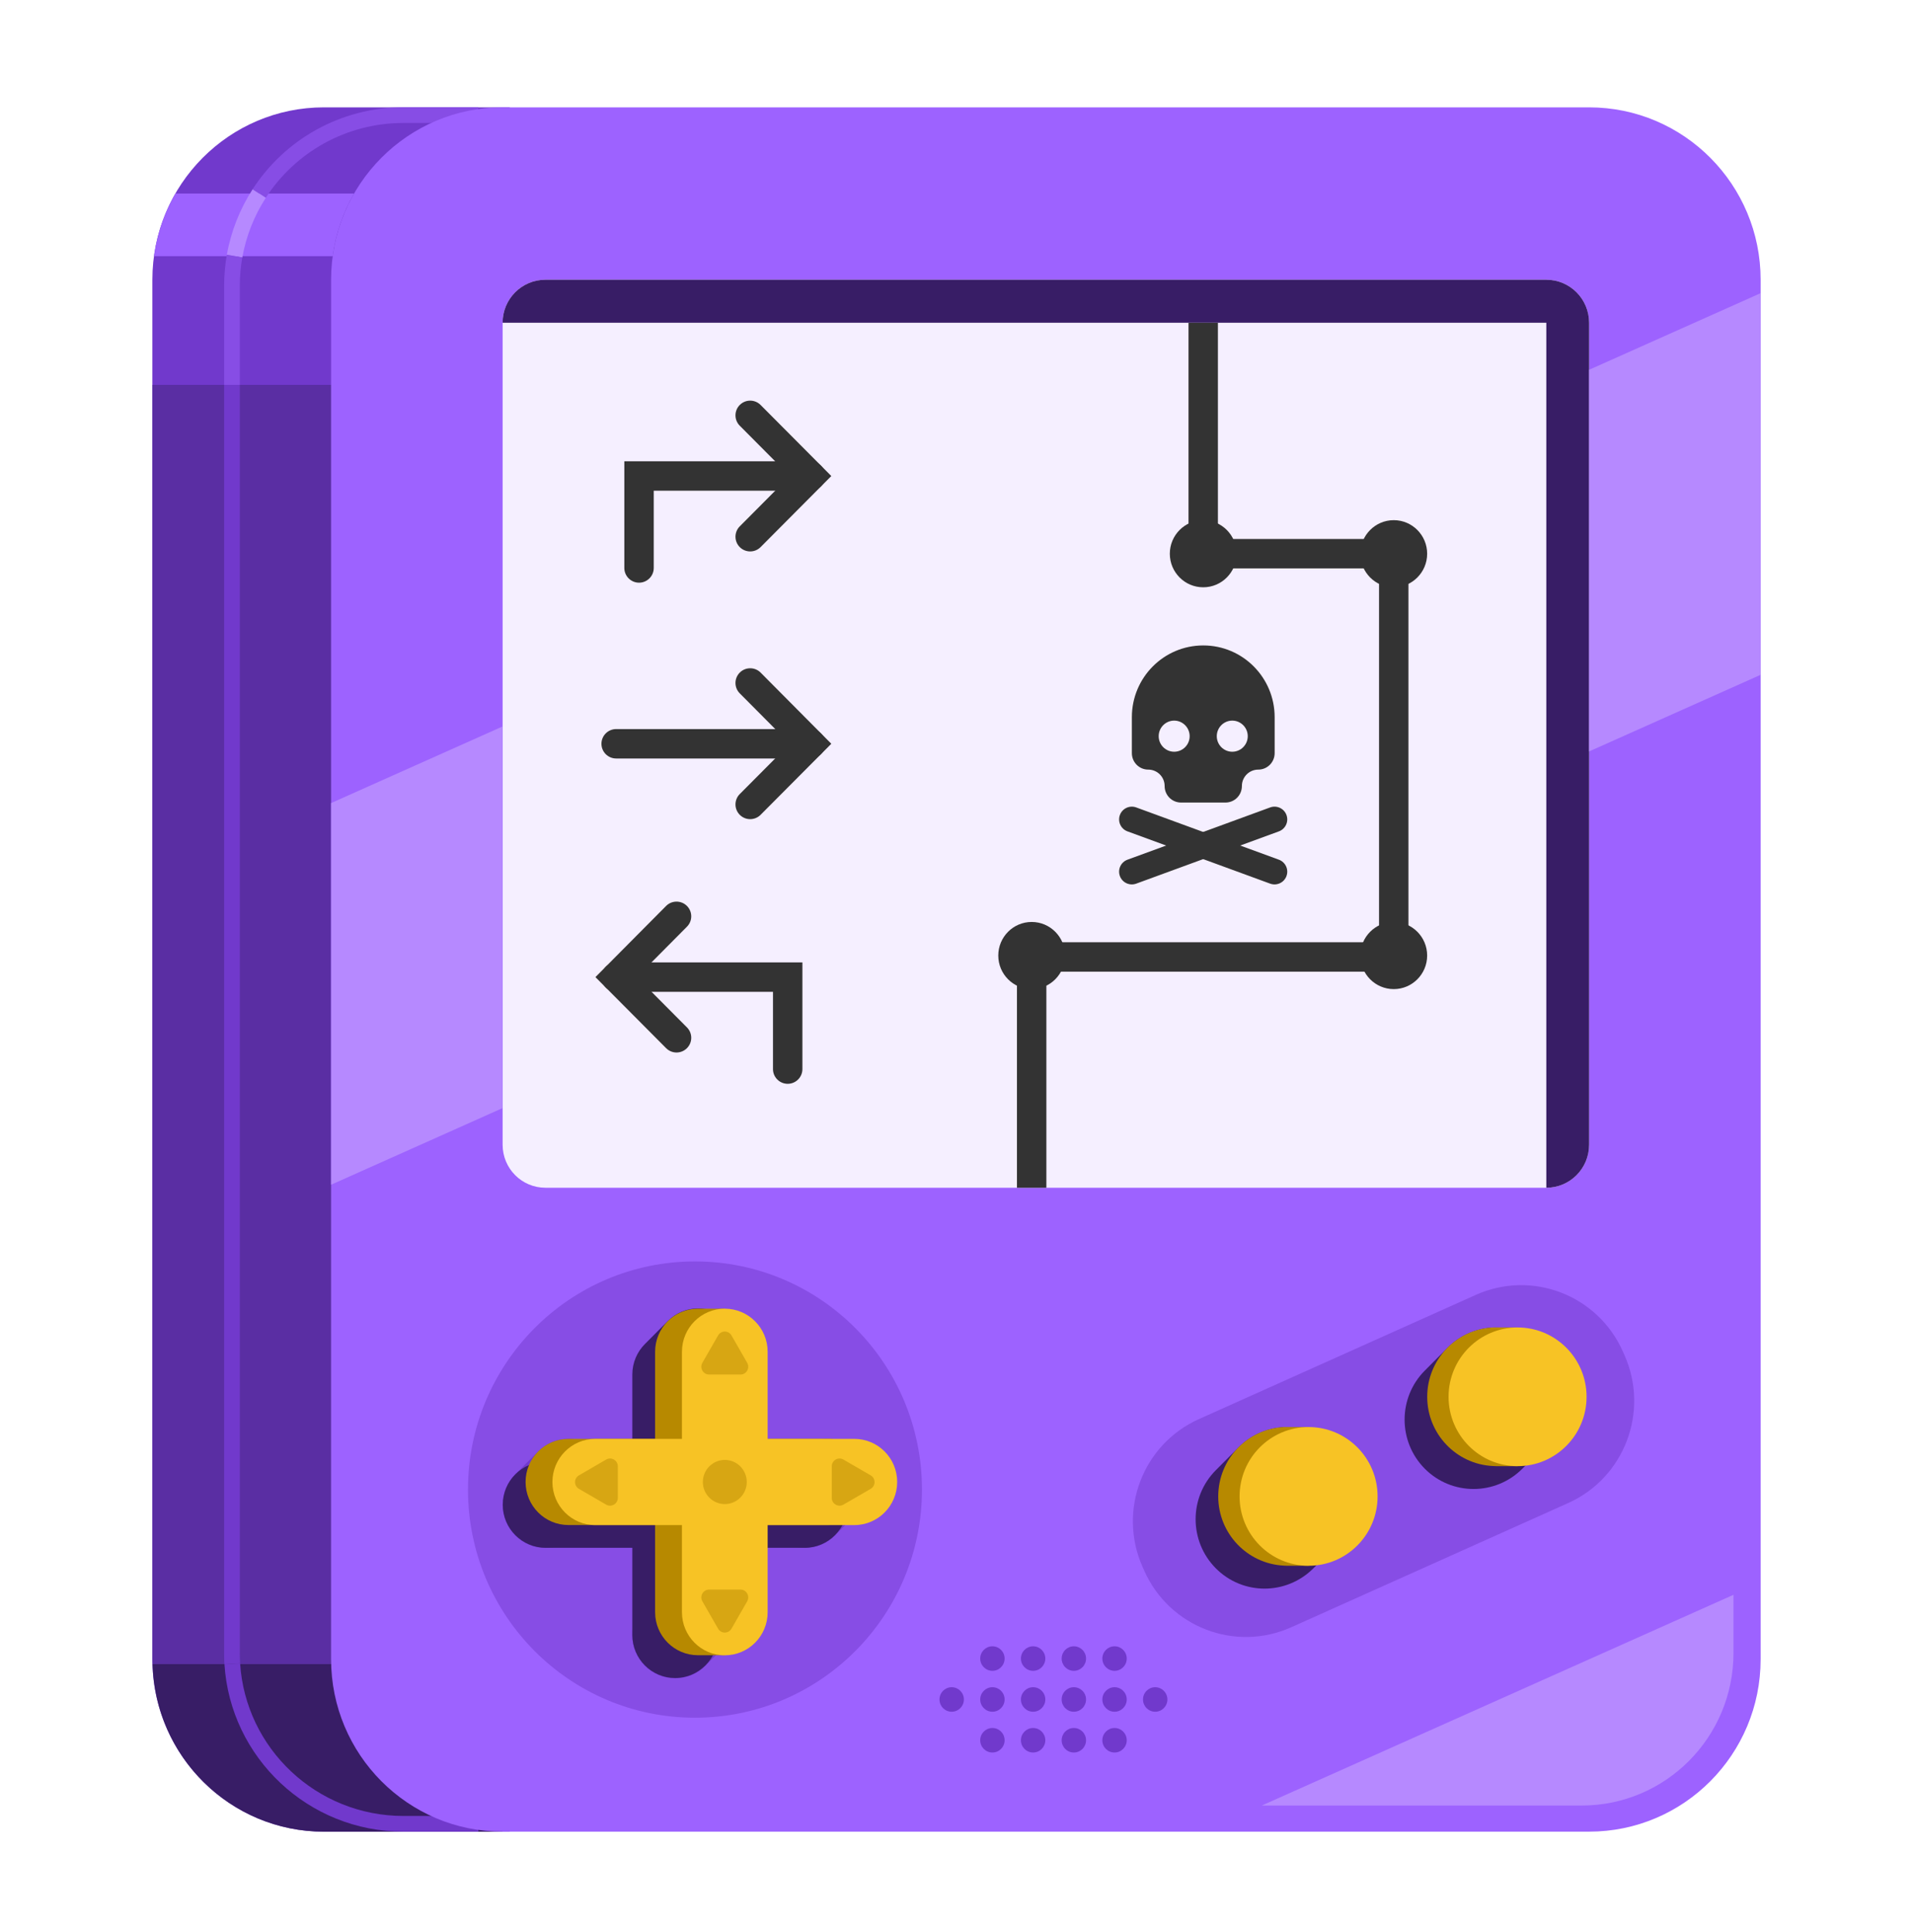 <svg width="100" height="101" viewBox="0 0 100 101" fill="none" xmlns="http://www.w3.org/2000/svg">
<path d="M16.932 5.612H26.649V95.754H16.932C11.982 95.754 7.965 91.716 7.965 86.74V14.626C7.965 9.65 11.982 5.612 16.932 5.612Z" fill="#7139CC"/>
<path d="M26.274 20.12H7.965V86.737C7.965 86.817 7.969 86.897 7.973 86.981H26.274V20.12Z" fill="#5A2EA3"/>
<path d="M7.973 86.986C8.101 91.854 12.062 95.756 16.932 95.756H26.274V86.986H7.973Z" fill="#381D66"/>
<path d="M17.39 13.392C17.55 12.214 17.936 11.108 18.506 10.118H9.168C8.598 11.108 8.212 12.214 8.052 13.392H17.394H17.39Z" fill="#9D62FF"/>
<path fill-rule="evenodd" clip-rule="evenodd" d="M21.093 6.428C18.073 6.428 15.418 7.983 13.893 10.339L13.204 9.893C14.875 7.313 17.784 5.608 21.093 5.608H24.999V6.428H21.093Z" fill="#874DE5"/>
<path fill-rule="evenodd" clip-rule="evenodd" d="M13.894 10.341C13.293 11.274 12.867 12.329 12.666 13.463L11.858 13.32C12.079 12.075 12.546 10.918 13.204 9.896L13.894 10.341Z" fill="#B689FF"/>
<path fill-rule="evenodd" clip-rule="evenodd" d="M12.665 13.456C12.581 13.943 12.536 14.44 12.536 14.948V20.12H11.716V14.948C11.716 14.391 11.766 13.847 11.857 13.316L12.665 13.456Z" fill="#874DE5"/>
<path fill-rule="evenodd" clip-rule="evenodd" d="M12.536 20.12V86.408C12.536 86.595 12.54 86.774 12.551 86.951L11.732 87.003C11.72 86.803 11.716 86.606 11.716 86.408V20.12H12.536Z" fill="#7139CC"/>
<path fill-rule="evenodd" clip-rule="evenodd" d="M21.094 95.754C16.114 95.754 12.041 91.888 11.733 87.005L12.551 86.953C12.833 91.404 16.547 94.934 21.094 94.934H25.007V95.754H21.094Z" fill="#7139CC"/>
<path d="M83.068 5.612H26.274C21.322 5.612 17.307 9.648 17.307 14.627V86.74C17.307 91.719 21.322 95.754 26.274 95.754H83.068C88.02 95.754 92.035 91.719 92.035 86.74V14.627C92.035 9.648 88.02 5.612 83.068 5.612Z" fill="#9D62FF"/>
<path d="M80.832 14.625H28.51C27.275 14.625 26.274 15.631 26.274 16.872V59.844C26.274 61.086 27.275 62.092 28.51 62.092H80.832C82.067 62.092 83.068 61.086 83.068 59.844V16.872C83.068 15.631 82.067 14.625 80.832 14.625Z" fill="#F5EFFF"/>
<path d="M80.832 14.625H28.51C27.274 14.625 26.274 15.631 26.274 16.872H80.832V62.092C82.067 62.092 83.068 61.086 83.068 59.844V16.872C83.068 15.631 82.067 14.625 80.832 14.625Z" fill="#381D66"/>
<path fill-rule="evenodd" clip-rule="evenodd" d="M62.128 16.875H63.665V28.177H73.625V50.796H54.698V62.094H53.16V49.258H72.088V29.714H62.128V16.875Z" fill="#333333"/>
<path d="M62.897 30.702C63.861 30.702 64.642 29.917 64.642 28.948C64.642 27.979 63.861 27.193 62.897 27.193C61.933 27.193 61.151 27.979 61.151 28.948C61.151 29.917 61.933 30.702 62.897 30.702Z" fill="#333333"/>
<path d="M72.857 30.702C73.821 30.702 74.603 29.917 74.603 28.948C74.603 27.979 73.821 27.193 72.857 27.193C71.893 27.193 71.111 27.979 71.111 28.948C71.111 29.917 71.893 30.702 72.857 30.702Z" fill="#333333"/>
<path d="M72.857 51.708C73.821 51.708 74.603 50.922 74.603 49.953C74.603 48.984 73.821 48.198 72.857 48.198C71.893 48.198 71.111 48.984 71.111 49.953C71.111 50.922 71.893 51.708 72.857 51.708Z" fill="#333333"/>
<path d="M53.93 51.708C54.894 51.708 55.675 50.922 55.675 49.953C55.675 48.984 54.894 48.198 53.93 48.198C52.965 48.198 52.184 48.984 52.184 49.953C52.184 50.922 52.965 51.708 53.93 51.708Z" fill="#333333"/>
<path fill-rule="evenodd" clip-rule="evenodd" d="M58.541 42.607C58.667 42.262 59.05 42.084 59.396 42.211L66.853 44.943C67.198 45.07 67.376 45.452 67.249 45.798C67.123 46.144 66.74 46.321 66.394 46.194L58.937 43.462C58.592 43.335 58.414 42.953 58.541 42.607Z" fill="#333333"/>
<path fill-rule="evenodd" clip-rule="evenodd" d="M67.249 42.607C67.376 42.953 67.198 43.335 66.853 43.462L59.396 46.194C59.05 46.321 58.667 46.144 58.541 45.798C58.414 45.452 58.592 45.07 58.937 44.943L66.394 42.211C66.74 42.084 67.123 42.262 67.249 42.607Z" fill="#333333"/>
<path d="M62.897 33.742C60.837 33.742 59.167 35.421 59.167 37.492V39.371C59.167 39.848 59.549 40.233 60.023 40.233C60.498 40.233 60.88 40.617 60.88 41.094C60.88 41.571 61.263 41.955 61.737 41.955H64.061C64.535 41.955 64.918 41.571 64.918 41.094C64.918 40.617 65.3 40.233 65.775 40.233C66.249 40.233 66.631 39.848 66.631 39.371V37.492C66.631 35.421 64.962 33.742 62.901 33.742H62.897ZM61.379 39.299C60.932 39.299 60.569 38.934 60.569 38.486C60.569 38.037 60.932 37.672 61.379 37.672C61.825 37.672 62.188 38.037 62.188 38.486C62.188 38.934 61.825 39.299 61.379 39.299ZM64.415 39.299C63.969 39.299 63.606 38.934 63.606 38.486C63.606 38.037 63.969 37.672 64.415 37.672C64.862 37.672 65.225 38.037 65.225 38.486C65.225 38.934 64.862 39.299 64.415 39.299Z" fill="#333333"/>
<path d="M36.329 89.797C42.882 89.797 48.194 84.458 48.194 77.871C48.194 71.284 42.882 65.944 36.329 65.944C29.776 65.944 24.464 71.284 24.464 77.871C24.464 84.458 29.776 89.797 36.329 89.797Z" fill="#874DE5"/>
<path d="M31.296 79.061L30.1 80.263C29.223 81.144 27.805 81.144 26.932 80.263C26.055 79.382 26.055 77.955 26.932 77.078L28.127 75.876C29.004 74.995 30.423 74.995 31.296 75.876C32.173 76.757 32.173 78.184 31.296 79.061Z" fill="#7139CC"/>
<path d="M44.846 79.061L43.65 80.263C42.774 81.144 41.355 81.144 40.482 80.263C39.609 79.382 39.605 77.955 40.482 77.078L41.678 75.876C42.554 74.995 43.973 74.995 44.846 75.876C45.723 76.757 45.723 78.184 44.846 79.061Z" fill="#7139CC"/>
<path d="M38.072 85.876L36.876 87.078C35.999 87.959 34.58 87.959 33.707 87.078C32.835 86.196 32.831 84.77 33.707 83.893L34.903 82.691C35.78 81.809 37.199 81.809 38.072 82.691C38.948 83.572 38.948 84.999 38.072 85.876Z" fill="#7139CC"/>
<path d="M42.065 76.417H37.533V72.795L38.075 72.25C38.952 71.369 38.952 69.942 38.075 69.061C37.199 68.18 35.78 68.18 34.907 69.061L33.727 70.247C33.313 70.656 33.054 71.224 33.054 71.857V76.413H28.522C27.283 76.413 26.282 77.422 26.282 78.664C26.282 79.906 27.287 80.916 28.522 80.916H33.054V85.471C33.054 86.717 34.058 87.722 35.294 87.722C36.529 87.722 37.533 86.713 37.533 85.471V80.916H42.065C43.304 80.916 44.305 79.906 44.305 78.664C44.305 77.422 43.3 76.413 42.065 76.413V76.417Z" fill="#381D66"/>
<path d="M43.261 75.221H38.729V70.666C38.729 69.957 38.402 69.324 37.888 68.912V68.415H36.485C35.246 68.415 34.245 69.424 34.245 70.666V75.221H29.714C28.474 75.221 27.474 76.231 27.474 77.473C27.474 78.719 28.478 79.725 29.714 79.725H34.245V84.28C34.245 85.526 35.25 86.531 36.485 86.531H37.888V86.034C38.398 85.622 38.729 84.989 38.729 84.28V79.725H43.261C44.5 79.725 45.501 78.715 45.501 77.473C45.501 76.227 44.496 75.217 43.261 75.217V75.221Z" fill="#B78900"/>
<path d="M40.128 70.666V75.221H44.659C45.899 75.221 46.899 76.231 46.899 77.473C46.899 78.719 45.895 79.728 44.659 79.728H40.128V84.284C40.128 85.53 39.123 86.535 37.888 86.535C36.648 86.535 35.648 85.526 35.648 84.284V79.728H31.116C29.877 79.728 28.877 78.719 28.877 77.477C28.877 76.231 29.881 75.221 31.116 75.221H35.648V70.666C35.648 69.42 36.652 68.415 37.888 68.415C39.127 68.415 40.128 69.424 40.128 70.666Z" fill="#F7C325"/>
<path fill-rule="evenodd" clip-rule="evenodd" d="M32.636 24.116H42.372C42.797 24.116 43.141 24.46 43.141 24.884C43.141 25.309 42.797 25.653 42.372 25.653H34.174V29.692C34.174 30.116 33.83 30.461 33.405 30.461C32.98 30.461 32.636 30.116 32.636 29.692V24.116Z" fill="#333333"/>
<path fill-rule="evenodd" clip-rule="evenodd" d="M38.673 21.168C38.974 20.868 39.461 20.87 39.76 21.171L43.456 24.886L39.76 28.601C39.461 28.902 38.974 28.903 38.673 28.604C38.372 28.305 38.371 27.818 38.67 27.517L41.287 24.886L38.67 22.255C38.371 21.954 38.372 21.467 38.673 21.168Z" fill="#333333"/>
<path fill-rule="evenodd" clip-rule="evenodd" d="M31.44 51.082C31.44 50.658 31.784 50.313 32.209 50.313H41.945V55.89C41.945 56.314 41.601 56.659 41.176 56.659C40.751 56.659 40.407 56.314 40.407 55.89V51.851H32.209C31.784 51.851 31.44 51.507 31.44 51.082Z" fill="#333333"/>
<path fill-rule="evenodd" clip-rule="evenodd" d="M35.907 47.358C36.208 47.657 36.21 48.144 35.91 48.445L33.293 51.08L35.91 53.711C36.21 54.012 36.208 54.499 35.907 54.798C35.606 55.098 35.12 55.097 34.82 54.795L31.125 51.081L34.82 47.361C35.119 47.06 35.606 47.059 35.907 47.358Z" fill="#333333"/>
<path fill-rule="evenodd" clip-rule="evenodd" d="M38.673 35.159C38.974 34.86 39.461 34.861 39.761 35.162L43.456 38.882L39.76 42.596C39.461 42.898 38.974 42.899 38.673 42.599C38.372 42.3 38.371 41.813 38.67 41.512L41.288 38.881L38.67 36.246C38.37 35.945 38.372 35.458 38.673 35.159Z" fill="#333333"/>
<path fill-rule="evenodd" clip-rule="evenodd" d="M31.44 38.883C31.44 38.459 31.784 38.114 32.209 38.114H42.372C42.796 38.114 43.141 38.459 43.141 38.883C43.141 39.308 42.796 39.652 42.372 39.652H32.209C31.784 39.652 31.44 39.308 31.44 38.883Z" fill="#333333"/>
<path d="M77.147 67.693L62.669 74.188C59.734 75.505 58.417 78.963 59.726 81.913L59.814 82.111C61.124 85.061 64.564 86.385 67.499 85.069L81.977 78.574C84.912 77.257 86.229 73.799 84.92 70.849L84.832 70.651C83.522 67.701 80.082 66.377 77.147 67.693Z" fill="#874DE5"/>
<path d="M64.742 75.665L63.555 76.859C62.148 78.273 62.148 80.569 63.555 81.987C64.962 83.405 67.245 83.401 68.656 81.987L69.844 80.793C71.251 79.379 71.251 77.083 69.844 75.665C68.437 74.247 66.153 74.251 64.742 75.665Z" fill="#381D66"/>
<path d="M70.9 78.228C70.9 77.01 70.302 75.937 69.385 75.28L68.405 74.603H67.106C65.201 74.699 63.682 76.289 63.682 78.228C63.682 80.168 65.201 81.75 67.106 81.846C67.165 81.846 67.229 81.854 67.289 81.854C67.349 81.854 67.412 81.854 67.472 81.854H68.401L69.381 81.177C70.298 80.52 70.896 79.446 70.896 78.228H70.9Z" fill="#B78900"/>
<path d="M68.405 81.854C70.397 81.854 72.012 80.231 72.012 78.228C72.012 76.226 70.397 74.603 68.405 74.603C66.413 74.603 64.798 76.226 64.798 78.228C64.798 80.231 66.413 81.854 68.405 81.854Z" fill="#F7C325"/>
<path d="M75.667 70.458L74.479 71.652C73.072 73.066 73.072 75.362 74.479 76.78C75.886 78.194 78.169 78.194 79.58 76.78L80.768 75.586C82.175 74.172 82.175 71.876 80.768 70.458C79.361 69.04 77.077 69.044 75.667 70.458Z" fill="#381D66"/>
<path d="M81.824 73.021C81.824 71.803 81.226 70.73 80.309 70.073L79.329 69.396H78.03C76.125 69.492 74.606 71.082 74.606 73.021C74.606 74.96 76.125 76.543 78.03 76.639C78.09 76.639 78.153 76.647 78.213 76.647C78.273 76.647 78.337 76.647 78.397 76.647H79.325L80.305 75.97C81.222 75.313 81.82 74.239 81.82 73.021H81.824Z" fill="#B78900"/>
<path d="M79.329 76.647C81.321 76.647 82.936 75.024 82.936 73.021C82.936 71.019 81.321 69.396 79.329 69.396C77.337 69.396 75.722 71.019 75.722 73.021C75.722 75.024 77.337 76.647 79.329 76.647Z" fill="#F7C325"/>
<path d="M92.035 35.277L83.068 39.283V19.332L92.035 15.326V35.277Z" fill="#B689FF"/>
<path d="M82.679 94.389H65.959L90.616 83.372V86.411C90.616 90.819 87.064 94.389 82.679 94.389Z" fill="#B689FF"/>
<path d="M26.274 57.927L17.307 61.934V41.982L26.274 37.976V57.927Z" fill="#B689FF"/>
<path d="M51.878 87.346C52.23 87.346 52.515 87.059 52.515 86.705C52.515 86.351 52.23 86.064 51.878 86.064C51.526 86.064 51.24 86.351 51.24 86.705C51.24 87.059 51.526 87.346 51.878 87.346Z" fill="#7139CC"/>
<path d="M54.005 87.346C54.357 87.346 54.643 87.059 54.643 86.705C54.643 86.351 54.357 86.064 54.005 86.064C53.653 86.064 53.367 86.351 53.367 86.705C53.367 87.059 53.653 87.346 54.005 87.346Z" fill="#7139CC"/>
<path d="M56.134 87.346C56.486 87.346 56.772 87.059 56.772 86.705C56.772 86.351 56.486 86.064 56.134 86.064C55.782 86.064 55.497 86.351 55.497 86.705C55.497 87.059 55.782 87.346 56.134 87.346Z" fill="#7139CC"/>
<path d="M58.262 87.346C58.614 87.346 58.899 87.059 58.899 86.705C58.899 86.351 58.614 86.064 58.262 86.064C57.91 86.064 57.624 86.351 57.624 86.705C57.624 87.059 57.91 87.346 58.262 87.346Z" fill="#7139CC"/>
<path d="M49.748 89.485C50.101 89.485 50.386 89.198 50.386 88.844C50.386 88.49 50.101 88.203 49.748 88.203C49.396 88.203 49.111 88.49 49.111 88.844C49.111 89.198 49.396 89.485 49.748 89.485Z" fill="#7139CC"/>
<path d="M51.878 89.485C52.23 89.485 52.515 89.198 52.515 88.844C52.515 88.49 52.23 88.203 51.878 88.203C51.526 88.203 51.24 88.49 51.24 88.844C51.24 89.198 51.526 89.485 51.878 89.485Z" fill="#7139CC"/>
<path d="M54.005 89.485C54.357 89.485 54.643 89.198 54.643 88.844C54.643 88.49 54.357 88.203 54.005 88.203C53.653 88.203 53.367 88.49 53.367 88.844C53.367 89.198 53.653 89.485 54.005 89.485Z" fill="#7139CC"/>
<path d="M56.134 89.485C56.486 89.485 56.772 89.198 56.772 88.844C56.772 88.49 56.486 88.203 56.134 88.203C55.782 88.203 55.497 88.49 55.497 88.844C55.497 89.198 55.782 89.485 56.134 89.485Z" fill="#7139CC"/>
<path d="M58.262 89.485C58.614 89.485 58.899 89.198 58.899 88.844C58.899 88.49 58.614 88.203 58.262 88.203C57.91 88.203 57.624 88.49 57.624 88.844C57.624 89.198 57.91 89.485 58.262 89.485Z" fill="#7139CC"/>
<path d="M51.878 91.617C52.23 91.617 52.515 91.33 52.515 90.976C52.515 90.622 52.23 90.335 51.878 90.335C51.526 90.335 51.24 90.622 51.24 90.976C51.24 91.33 51.526 91.617 51.878 91.617Z" fill="#7139CC"/>
<path d="M54.005 91.617C54.357 91.617 54.643 91.33 54.643 90.976C54.643 90.622 54.357 90.335 54.005 90.335C53.653 90.335 53.367 90.622 53.367 90.976C53.367 91.33 53.653 91.617 54.005 91.617Z" fill="#7139CC"/>
<path d="M56.134 91.617C56.486 91.617 56.772 91.33 56.772 90.976C56.772 90.622 56.486 90.335 56.134 90.335C55.782 90.335 55.497 90.622 55.497 90.976C55.497 91.33 55.782 91.617 56.134 91.617Z" fill="#7139CC"/>
<path d="M58.262 91.617C58.614 91.617 58.899 91.33 58.899 90.976C58.899 90.622 58.614 90.335 58.262 90.335C57.91 90.335 57.624 90.622 57.624 90.976C57.624 91.33 57.91 91.617 58.262 91.617Z" fill="#7139CC"/>
<path d="M60.386 89.485C60.739 89.485 61.024 89.198 61.024 88.844C61.024 88.49 60.739 88.203 60.386 88.203C60.034 88.203 59.749 88.49 59.749 88.844C59.749 89.198 60.034 89.485 60.386 89.485Z" fill="#7139CC"/>
<path d="M37.537 69.814L36.716 71.244C36.56 71.516 36.756 71.857 37.067 71.857H38.709C39.02 71.857 39.215 71.516 39.059 71.244L38.238 69.814C38.083 69.541 37.692 69.541 37.537 69.814Z" fill="#D7A613"/>
<path d="M38.238 85.143L39.059 83.712C39.215 83.44 39.02 83.099 38.709 83.099H37.067C36.756 83.099 36.56 83.44 36.716 83.712L37.537 85.143C37.692 85.415 38.083 85.415 38.238 85.143Z" fill="#D7A613"/>
<path d="M45.513 77.128L44.09 76.302C43.819 76.146 43.48 76.342 43.48 76.655V78.305C43.48 78.618 43.819 78.814 44.09 78.658L45.513 77.833C45.784 77.677 45.784 77.284 45.513 77.128Z" fill="#D7A613"/>
<path d="M30.263 77.833L31.686 78.658C31.957 78.814 32.296 78.618 32.296 78.305V76.655C32.296 76.342 31.957 76.146 31.686 76.302L30.263 77.128C29.992 77.284 29.992 77.677 30.263 77.833Z" fill="#D7A613"/>
<path d="M37.888 78.629C38.522 78.629 39.036 78.112 39.036 77.475C39.036 76.838 38.522 76.321 37.888 76.321C37.255 76.321 36.741 76.838 36.741 77.475C36.741 78.112 37.255 78.629 37.888 78.629Z" fill="#D7A613"/>
</svg>
